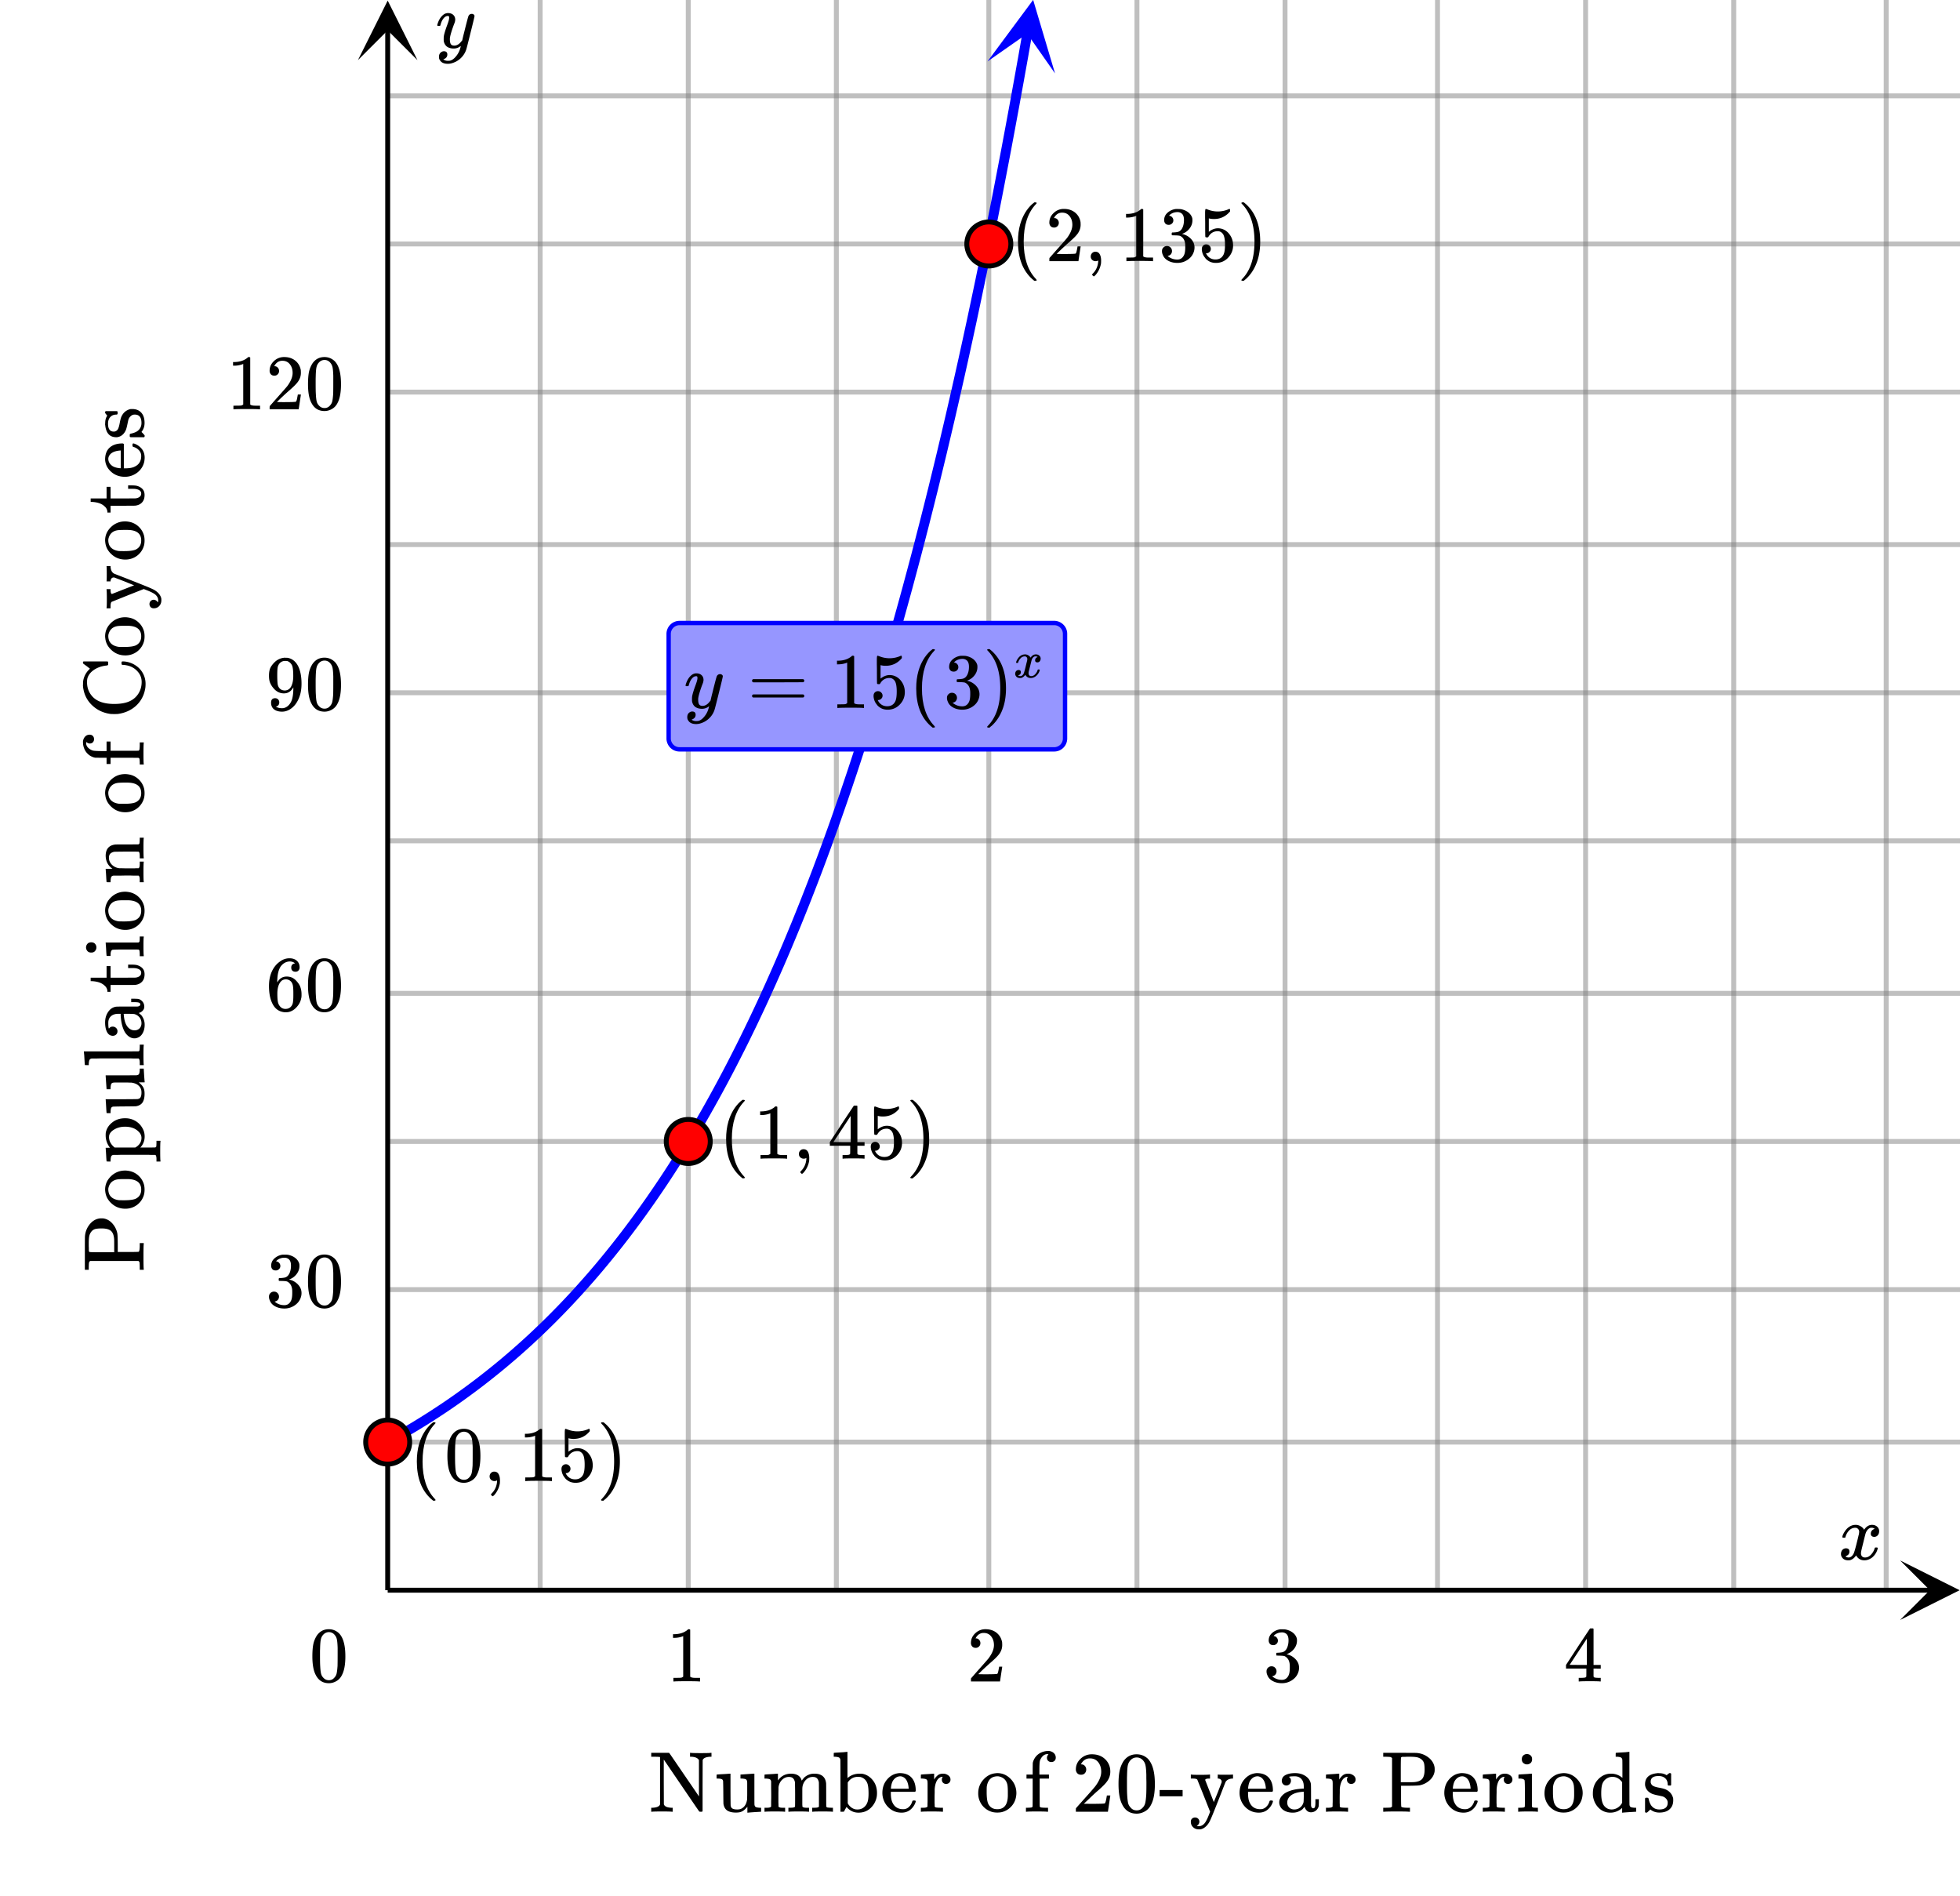 <svg xmlns="http://www.w3.org/2000/svg" xmlns:xlink="http://www.w3.org/1999/xlink" width="449.28" height="434.56" viewBox="0 0 336.96 325.92"><defs><symbol overflow="visible" id="p"><path d="M-9.219-1.922a.593.593 0 0 0-.187.281c-.02.094-.035.344-.047.75v.485h-.672v-2.766c0-1.894.008-2.879.016-2.953.054-.758.304-1.43.75-2.016.449-.593 1-.953 1.656-1.078.086-.02.234-.031.453-.031.21 0 .352.012.422.031.574.117 1.062.414 1.469.89.406.47.68 1.017.812 1.642.043.218.07.828.078 1.828v1.39h1.782c1.18 0 1.789-.015 1.828-.047.105-.082.164-.41.171-.984V-5H0v.172c-.031.168-.047.883-.047 2.14 0 1.25.016 1.961.047 2.126v.156h-.688v-.485a10.03 10.03 0 0 0-.03-.75.54.54 0 0 0-.188-.28zm.266-5.11a1.804 1.804 0 0 0-.406.798c-.063.273-.094.703-.094 1.296v.391c0 .117.008.234.015.36V-3.72c.012.137.055.219.126.25.042.031.761.047 2.156.047h2.078v-1.062c0-.758-.004-1.164-.016-1.22-.05-.663-.238-1.132-.562-1.405-.332-.27-.86-.407-1.578-.407-.47 0-.829.032-1.079.094a1.28 1.28 0 0 0-.64.39zm0 0"/></symbol><symbol overflow="visible" id="q"><path d="M-3.172-.422c-.894 0-1.664-.285-2.312-.86-.657-.57-1.032-1.257-1.125-2.062a3.176 3.176 0 0 1-.032-.36c0-.862.32-1.612.954-2.25.687-.687 1.523-1.03 2.5-1.03.199 0 .433.027.703.078a3.175 3.175 0 0 1 1.625.843c.46.438.765.965.921 1.579.051.23.079.492.079.78 0 .294-.028.556-.078.782A3.263 3.263 0 0 1-1.11-1.109c-.602.46-1.29.687-2.063.687zm-2.906-3.547a1.404 1.404 0 0 0-.016.235c0 .293.059.574.172.843.281.555.824.887 1.625 1 .18.012.496.016.953.016.938 0 1.606-.094 2-.281.606-.313.907-.828.907-1.547 0-1.207-.805-1.813-2.422-1.813h-.485c-.633 0-1.066.028-1.297.079-.78.167-1.257.656-1.437 1.468zm0 0"/></symbol><symbol overflow="visible" id="r"><path d="M2.188-.531v-.203c0-.383-.07-.618-.204-.704h-.843c-.168-.007-.36-.015-.579-.015h-4.171c-.282 0-.54.008-.782.016H-5.203c-.188.03-.313.105-.375.218-.063.117-.102.336-.125.657v.265h-.344c-.226 0-.344-.008-.344-.031l-.015-.14c-.008-.102-.02-.25-.032-.438a23.01 23.01 0 0 0-.03-.547L-6.5-2a5.078 5.078 0 0 1-.031-.438c-.008-.101-.016-.16-.016-.171v-.047h.375l.39-.016-.109-.11a3.396 3.396 0 0 1-.656-2.046c0-.219.012-.379.031-.484.149-.688.524-1.258 1.125-1.72.594-.468 1.325-.702 2.188-.702.187 0 .36.011.515.03a3.342 3.342 0 0 1 1.672.72c.461.375.805.867 1.032 1.468.093.293.14.602.14.922 0 .668-.21 1.262-.64 1.782l-.11.109H.672c.851 0 1.289-.004 1.312-.016a.278.278 0 0 0 .172-.172c.02-.207.031-.453.031-.734v-.234h.688v.125c-.031.125-.047.68-.047 1.656 0 .98.016 1.531.047 1.656v.125h-.688zm-5.422-5.75c-.676 0-1.274.152-1.797.453-.532.305-.836.668-.922 1.094v.109c-.008.043-.016.078-.016.11 0 .699.324 1.304.969 1.812h3.547C-.743-3.11-.391-3.66-.391-4.36c0-.414-.18-.79-.546-1.125-.551-.532-1.317-.797-2.297-.797zm0 0"/></symbol><symbol overflow="visible" id="s"><path d="M-6.469-1.563c-.008-.164-.02-.347-.031-.546a5.055 5.055 0 0 1-.031-.454c-.008-.101-.016-.16-.016-.171v-.032h2.672c1.824-.007 2.766-.02 2.828-.03.211-.04.36-.118.453-.235.137-.196.203-.492.203-.89 0-.27-.039-.5-.125-.688-.28-.57-.82-.91-1.625-1.016h-.25a11.543 11.543 0 0 0-.593-.016H-4.97l-.234.016c-.188.031-.313.105-.375.219-.063.117-.102.336-.125.656v.266h-.688c0-.008-.023-.383-.078-1.125-.05-.739-.078-1.13-.078-1.172v-.094h2.625c1.781 0 2.688-.004 2.719-.016.2-.03.328-.101.39-.218.063-.114.106-.332.125-.657v-.265H0c0 .023.02.39.063 1.11.05.718.082 1.1.093 1.14v.11H-.859c.5.405.804.804.906 1.187.062.187.094.453.094.796 0 .626-.118 1.118-.344 1.47-.227.343-.598.562-1.11.655-.07.012-.75.024-2.03.032a73.359 73.359 0 0 0-1.813.031.551.551 0 0 0-.313.078c-.156.094-.234.39-.234.89v.157h-.344c-.226 0-.344-.008-.344-.031l-.015-.156c-.008-.102-.02-.25-.032-.438zm0 0"/></symbol><symbol overflow="visible" id="t"><path d="M-.688-.625v-.203c0-.383-.066-.617-.203-.703H-1.844a14.63 14.63 0 0 0-.625-.016H-7.14c-.332 0-.632.008-.906.016h-.89c-.188.031-.313.105-.376.218-.07.118-.117.336-.14.657v.265h-.328c-.227 0-.344-.007-.344-.03l-.016-.142c-.007-.101-.02-.25-.03-.437-.009-.188-.02-.367-.032-.547-.008-.164-.02-.348-.031-.547l-.047-.437c-.008-.102-.016-.16-.016-.172v-.047h4.672c3.137 0 4.715-.004 4.734-.016a.225.225 0 0 0 .157-.171c.03-.208.046-.446.046-.72v-.25H0v.126c-.031.18-.047.719-.047 1.625C-.047-1.187-.03-.633 0-.5v.11h-.688zm0 0"/></symbol><symbol overflow="visible" id="u"><path d="M-4.75-2.281a.743.743 0 0 1 .234.562c0 .23-.078.418-.234.563a.835.835 0 0 1-.578.218c-.133 0-.29-.035-.469-.109-.27-.133-.476-.394-.625-.781-.144-.383-.219-.852-.219-1.406 0-.657.153-1.223.454-1.704.292-.476.671-.789 1.14-.937.149-.05.309-.078.484-.078.168-.008.731-.016 1.688-.016h1.703a.743.743 0 0 0 .375-.078c.137-.062.203-.16.203-.297 0-.133-.066-.226-.203-.281-.125-.063-.394-.094-.812-.094h-.547v-.593h.578c.398.011.633.027.703.046.281.094.516.262.703.5.176.23.266.508.266.829 0 .25-.09.476-.266.671a1.37 1.37 0 0 1-.625.391h-.062c.03.031.101.094.203.188.105.085.18.148.219.187a2.56 2.56 0 0 1 .593 1.688c0 .511-.105.968-.312 1.374-.219.407-.504.68-.86.813a1.43 1.43 0 0 1-.578.125c-.457 0-.879-.191-1.265-.578a2.748 2.748 0 0 1-.563-.844c-.312-.676-.492-1.535-.547-2.578v-.219h-.328c-.332 0-.582.032-.75.094-.32.094-.578.266-.766.516-.187.25-.28.558-.28.921 0 .668.042 1 .124 1a.724.724 0 0 1 .64-.328c.22 0 .415.079.579.235zm2.156-2.438c-.57 0-.86.008-.86.016 0 .031.009.058.017.078.085 1.355.484 2.219 1.203 2.594.199.105.418.156.656.156.344 0 .633-.113.86-.344.218-.238.327-.531.327-.875 0-.394-.113-.734-.343-1.015a1.72 1.72 0 0 0-.875-.563c-.07-.02-.399-.035-.985-.047zm0 0"/></symbol><symbol overflow="visible" id="v"><path d="M-8.89-2.094h-.235v-.594h2.734v-2h.688v2h2.125c1.242-.007 1.945-.015 2.11-.015.155-.008.308-.04.452-.094.387-.144.579-.39.579-.734 0-.438-.348-.703-1.047-.797-.07-.008-.301-.016-.688-.016h-.515v-.593h.515c.461 0 .79.027.985.078.398.105.718.289.968.546.239.262.36.606.36 1.032 0 .543-.145.969-.438 1.281-.289.313-.687.496-1.187.547-.07.012-.801.016-2.188.016h-2.031v1.171h-.547v-.14a1.324 1.324 0 0 0-.484-.922c-.47-.457-1.188-.711-2.157-.766zm0 0"/></symbol><symbol overflow="visible" id="w"><path d="M-9.922-1.938a.954.954 0 0 1 .266-.609c.148-.156.355-.234.625-.234.355 0 .605.133.75.39.094.137.14.297.14.485 0 .199-.046.36-.14.484-.145.274-.395.406-.75.406-.281 0-.5-.086-.656-.265a.952.952 0 0 1-.235-.657zM0-3.655c-.031.105-.047.617-.047 1.531 0 .906.016 1.45.047 1.625v.11h-.688v-.235c0-.27-.015-.508-.046-.719a.275.275 0 0 0-.157-.187c-.02-.008-.738-.016-2.156-.016-1.476 0-2.265.024-2.36.063-.195.086-.296.375-.296.875v.171h-.344c-.226 0-.344-.007-.344-.03l-.015-.157c-.008-.094-.02-.227-.032-.406l-.03-.547-.032-.531a4.62 4.62 0 0 1-.031-.422c-.008-.102-.016-.16-.016-.172v-.047h5.625c.106-.04.168-.098.188-.172.023-.07.039-.242.046-.515v-.344H0zm0 0"/></symbol><symbol overflow="visible" id="x"><path d="M-.89-2.781c.136-.082.203-.317.203-.703v-.438H0v.11c-.031.124-.047.68-.047 1.656 0 .98.016 1.539.047 1.672v.109h-.688v-.438c0-.382-.066-.617-.203-.703h-.921a12.703 12.703 0 0 0-.579-.015h-.625c-.3 0-.625.008-.968.015H-5.203c-.188.032-.313.106-.375.22-.063.116-.102.335-.125.655v.266h-.344c-.226 0-.344-.008-.344-.031l-.015-.14c-.008-.102-.02-.243-.032-.423a23.01 23.01 0 0 0-.03-.547l-.032-.53a4.62 4.62 0 0 1-.031-.423c-.008-.101-.016-.16-.016-.172v-.046h.578c.387 0 .578-.004.578-.016l-.015-.016c-.758-.531-1.14-1.285-1.14-2.265.03-1.133.589-1.758 1.671-1.875.063-.008.75-.016 2.063-.016 1.261 0 1.902-.004 1.921-.016a.26.26 0 0 0 .157-.187c.03-.207.046-.445.046-.719v-.234H0v.11c-.031.136-.047.694-.047 1.671 0 .969.016 1.523.047 1.656v.11h-.688v-.344c0-.531-.078-.797-.234-.797-.02-.008-.703-.016-2.047-.016-1.332.012-2.039.024-2.125.032-.312.074-.535.187-.672.343-.144.149-.218.383-.218.704 0 .437.168.828.5 1.171.343.344.777.547 1.296.61h.266c.188 0 .418.008.688.015h1.656c.125-.007.234-.015.328-.015zm0 0"/></symbol><symbol overflow="visible" id="z"><path d="M0-4.047c-.031.18-.047.805-.047 1.875C-.047-1.203-.03-.645 0-.5v.11h-.688v-.235c0-.27-.015-.508-.046-.719a.275.275 0 0 0-.157-.187c-.02-.008-.832-.016-2.437-.016h-2.375v1.063h-.688v-1.063h-.984l-.984-.016-.157-.03a2.594 2.594 0 0 1-1.312-.845c-.332-.406-.535-.906-.61-1.5v-.14c-.007-.094-.015-.16-.015-.203.023-.344.137-.633.344-.875.21-.239.48-.36.812-.36.23 0 .414.075.547.22.137.136.203.32.203.546a.765.765 0 0 1-.203.547c-.133.137-.316.203-.547.203-.176 0-.375-.086-.594-.266v.047a.921.921 0 0 0 0 .328c.043.243.168.461.375.657.2.187.446.336.735.437.199.055.668.086 1.406.094h.984v-1.64h.688v1.593h2.36c1.605 0 2.417-.004 2.437-.016a.225.225 0 0 0 .156-.171c.031-.094.055-.352.063-.782v-.469H0zm0 0"/></symbol><symbol overflow="visible" id="A"><path d="M-3.813-9.781l.094-.094h.219A4.186 4.186 0 0 1-1.14-9 3.732 3.732 0 0 1 .311-5.969c0 .367-.03.672-.093.922a5.035 5.035 0 0 1-1.563 2.813c-.832.75-1.863 1.214-3.093 1.39a6.86 6.86 0 0 1-.641.016 6.95 6.95 0 0 1-.625-.016c-1.207-.164-2.227-.629-3.063-1.39a4.967 4.967 0 0 1-1.593-2.813 4.033 4.033 0 0 1-.094-.75c0-.02.008-.055.015-.11v-.14c0-.238.012-.406.032-.5a3.5 3.5 0 0 1 .969-1.89l.187-.188-.578-.453a8.783 8.783 0 0 1-.61-.453v-.063c-.007-.031-.015-.062-.015-.094 0-.062.031-.124.094-.187h4.14l.094.094v.5a.38.38 0 0 1-.25.11c-.813.085-1.516.32-2.11.702-.593.387-.984.856-1.171 1.406-.063.188-.094.438-.094.75 0 1.024.344 1.883 1.031 2.579.781.78 1.996 1.171 3.64 1.171 1.2 0 2.15-.187 2.845-.562A3.448 3.448 0 0 0-.86-4.438c.336-.57.5-1.207.5-1.906 0-.718-.254-1.343-.766-1.875a3.236 3.236 0 0 0-1.844-.984 3.37 3.37 0 0 0-.656-.078c-.063 0-.125-.031-.188-.094zm0 0"/></symbol><symbol overflow="visible" id="B"><path d="M1.172-.5a.762.762 0 0 1-.188-.516.722.722 0 0 1 1.125-.61.557.557 0 0 1 .266.282c.02.032.04.032.063 0a.76.76 0 0 0 .046-.297c0-.156-.027-.3-.078-.437a1.556 1.556 0 0 0-.61-.703c-.273-.176-.655-.364-1.155-.563L0-3.594l-2.719 1.078-2.765 1.11c-.145.062-.22.32-.22.765v.36h-.687v-.11c.032-.101.047-.578.047-1.421 0-.926-.015-1.473-.047-1.641v-.125h.688v.14c0 .461.086.688.25.688l3.797-1.484c-.008 0-.578-.227-1.703-.688l-1.704-.656h-.125a.445.445 0 0 0-.375.187.676.676 0 0 0-.14.438v.047h-.688V-5c.024-.082.032-.5.032-1.25 0-.55-.008-.953-.032-1.203v-.078h.688v.156c.043.555.242.93.594 1.125.011.012.554.227 1.625.64 1.074.419 2.195.86 3.359 1.329 1.156.46 1.844.765 2.063.922.593.386.953.843 1.078 1.375.007.054.015.156.015.312 0 .406-.125.742-.375 1-.242.262-.554.39-.937.39-.23 0-.414-.07-.547-.218zm0 0"/></symbol><symbol overflow="visible" id="C"><path d="M-3.64-6.156c.074 0 .148.039.218.11v4.171h.219c.73 0 1.281-.098 1.656-.297.742-.351 1.11-.96 1.11-1.828 0-.426-.16-.785-.485-1.078a1.947 1.947 0 0 0-.765-.453c-.114-.032-.18-.063-.204-.094-.03-.031-.046-.11-.046-.234 0-.196.046-.297.14-.297.043 0 .11.015.203.047a2.85 2.85 0 0 1 1.266.906c.324.406.484.906.484 1.5 0 .187-.023.406-.062.656A3.144 3.144 0 0 1-.687-1.53c-.407.437-.895.75-1.47.937-.35.117-.71.172-1.077.172-.907 0-1.672-.266-2.297-.797-.633-.531-1-1.187-1.094-1.968a1.111 1.111 0 0 1-.016-.204c0-.906.266-1.593.797-2.062.524-.469 1.258-.703 2.203-.703zm-.438 1.218c-1.07.094-1.723.461-1.953 1.094-.032.074-.051.18-.063.313 0 .511.242.933.719 1.265.313.2.75.325 1.313.375h.109v-3.046zm0 0"/></symbol><symbol overflow="visible" id="D"><path d="M-6.14-2.813c0 .907.324 1.36.968 1.36.125 0 .211-.008.25-.031a.84.84 0 0 0 .516-.454c.105-.218.199-.554.281-1.015.105-.563.215-.945.328-1.156.305-.625.793-1.024 1.469-1.204.062-.007.183-.015.36-.015.386 0 .726.074 1.015.219C-.223-4.723.14-4 .14-2.938c0 .594-.176 1.11-.532 1.547l.25.25c.055.063.106.121.157.172l.14.172v.11c0 .074-.027.14-.078.203h-2.282c-.1-.008-.163-.036-.187-.079a1.02 1.02 0 0 1-.015-.234c0-.133.011-.21.031-.234a.677.677 0 0 1 .203-.078c.387-.082.73-.211 1.031-.391.5-.344.75-.82.75-1.438 0-.957-.382-1.437-1.156-1.437a.94.94 0 0 0-.687.266c-.188.156-.32.367-.407.625-.039.168-.093.406-.156.718-.113.555-.219.93-.312 1.125C-3.422-.992-3.883-.613-4.5-.5a.828.828 0 0 1-.219.016c-1.133 0-1.77-.696-1.906-2.094-.02-.04-.02-.16 0-.36 0-.394.074-.738.219-1.03l.125-.235-.11-.125a4.64 4.64 0 0 1-.25-.328v-.125c0-.063.032-.125.094-.188h1.953l.094.094v.406c-.063.063-.125.094-.188.094-.457 0-.812.14-1.062.422-.258.273-.39.652-.39 1.14zm0 0"/></symbol><symbol overflow="visible" id="E"><path d="M3.922 0c-.125-.031-.695-.047-1.703-.047C1.195-.047.617-.03.484 0H.375v-.688h.25c.664-.03 1.078-.195 1.234-.5l.032-.093v-8.125h-.047c-.106-.031-.465-.047-1.078-.047H.375v-.672h3.063l.046.047c.02.012.454.637 1.297 1.875A760.635 760.635 0 0 0 7.313-4.5l1.265 1.86v-6.235c-.2-.352-.625-.547-1.281-.578h-.25v-.672h.11c.175.031.753.047 1.734.047 1.007 0 1.582-.016 1.718-.047h.125v.672h-.25c-.718.043-1.14.234-1.265.578l-.016 4.39v4.391A.53.53 0 0 0 9.11 0h-.218c-.149 0-.235-.016-.266-.047C8.57-.109 7.555-1.594 5.578-4.5c-1.98-2.906-2.996-4.395-3.047-4.469v3.86l.016 3.828c.125.367.547.562 1.265.593h.25V0zm0 0"/></symbol><symbol overflow="visible" id="F"><path d="M1.563-6.469c.164-.008.347-.02.546-.031.196-.02.348-.031.454-.031.101-.008.16-.016.171-.016h.032v2.672c.007 1.824.02 2.766.03 2.828.04.211.118.36.235.453.196.137.492.203.89.203.27 0 .5-.039.688-.125.57-.28.91-.82 1.016-1.625v-.25c.008-.156.016-.351.016-.593V-4.97l-.016-.234c-.031-.188-.105-.313-.219-.375-.117-.063-.336-.102-.656-.125h-.266v-.688c.008 0 .383-.023 1.125-.078.739-.05 1.13-.078 1.172-.078h.094v2.625c0 1.781.004 2.688.016 2.719.03.2.101.328.218.39.114.063.332.106.657.125h.265V0c-.023 0-.39.02-1.11.063-.718.05-1.1.082-1.14.093h-.11V-.859c-.405.5-.804.804-1.187.906-.187.062-.453.094-.796.094-.626 0-1.118-.118-1.47-.344-.343-.227-.562-.598-.655-1.11-.012-.07-.024-.75-.032-2.03A73.359 73.359 0 0 0 1.5-5.157a.551.551 0 0 0-.078-.313c-.094-.156-.39-.234-.89-.234H.374v-.344c0-.226.008-.344.031-.344l.156-.015c.102-.008.25-.02.438-.032zm0 0"/></symbol><symbol overflow="visible" id="G"><path d="M2.781-.89c.082.136.317.203.703.203h.438V0h-.11c-.124-.031-.68-.047-1.656-.047C1.176-.047.617-.03.484 0H.375v-.688h.438c.382 0 .617-.066.703-.203v-.453-.468c.007-.176.015-.368.015-.579v-.625c0-.3-.008-.625-.015-.968V-5.203c-.032-.188-.106-.313-.22-.375-.116-.063-.335-.102-.655-.125H.375v-.344c0-.226.008-.344.031-.344l.14-.015c.102-.008.243-.02.423-.032.187-.007.367-.019.547-.03l.53-.032a4.62 4.62 0 0 1 .423-.031c.101-.008.16-.016.172-.016h.046v.578c0 .387.004.578.016.578l.016-.015c.531-.758 1.285-1.14 2.265-1.14.957.023 1.547.398 1.766 1.124l.031.063c.227-.29.36-.454.39-.485a2.526 2.526 0 0 1 1.766-.703c1.239 0 1.915.559 2.032 1.672.008.063.015.75.015 2.063 0 1.261.004 1.902.016 1.921a.26.26 0 0 0 .188.157c.195.03.437.046.718.046h.235V0h-.11c-.136-.031-.695-.047-1.672-.047-.98 0-1.53.016-1.656.047h-.125v-.688h.36c.53 0 .796-.078.796-.234v-2.047c0-1.332-.007-2.039-.015-2.125-.074-.312-.188-.535-.344-.672-.148-.144-.383-.218-.703-.218-.45 0-.84.168-1.172.5-.344.343-.547.777-.61 1.296 0 .012-.007.106-.015.282V-1.234c.008.105.016.187.016.25v.093c.082.137.316.204.703.204h.437V0h-.11c-.136-.031-.694-.047-1.671-.047-.969 0-1.523.016-1.656.047h-.11v-.688h.344c.531 0 .797-.078.797-.234.008-.02.016-.703.016-2.047a84.238 84.238 0 0 0-.032-2.125c-.074-.312-.187-.535-.343-.672-.149-.144-.383-.218-.704-.218-.437 0-.828.168-1.171.5-.344.343-.547.777-.61 1.296v.266c0 .188-.008.418-.015.688v1.656c.007.125.015.234.015.328zm0 0"/></symbol><symbol overflow="visible" id="H"><path d="M1.453-10.203c.164-.008.348-.02.547-.031l.438-.047c.101-.008.16-.016.171-.016h.047v2.25c0 1.5.004 2.25.016 2.25a.552.552 0 0 0 .094-.078c.539-.445 1.218-.672 2.03-.672.177 0 .337.012.485.031.696.149 1.282.524 1.75 1.125.469.594.703 1.325.703 2.188 0 .187-.011.36-.03.515A3.495 3.495 0 0 1 6.655-.655c-.562.543-1.265.812-2.11.812-.76 0-1.413-.289-1.952-.875l-.11-.094-.14.266a2.146 2.146 0 0 0-.094.14 2.035 2.035 0 0 0-.078.173c-.024.043-.04.074-.047.093l-.078.125L1.75 0h-.297v-4.422c0-2.969-.008-4.473-.016-4.516-.03-.187-.105-.312-.218-.374-.117-.07-.336-.118-.657-.141H.297v-.328c0-.227.008-.344.031-.344l.14-.016c.102-.007.25-.02.438-.03.188-.009.367-.02.547-.032zM4.906-5.97A8.799 8.799 0 0 0 4.453-6c-.7 0-1.258.29-1.672.86l-.078.109v3.578l.063.11c.3.468.687.773 1.156.905.125.032.273.047.453.047.633 0 1.133-.265 1.5-.796.07-.102.148-.266.234-.485.114-.344.172-.832.172-1.469 0-.726-.058-1.28-.172-1.656C5.9-5.41 5.5-5.8 4.906-5.969zm0 0"/></symbol><symbol overflow="visible" id="I"><path d="M6.156-3.64c0 .074-.039.148-.11.218H1.876v.219c0 .73.098 1.281.297 1.656.351.742.96 1.11 1.828 1.11.426 0 .785-.16 1.078-.485.195-.195.348-.453.453-.765.032-.114.063-.18.094-.204.031-.03.11-.046.234-.046.196 0 .297.046.297.14 0 .043-.015.11-.047.203a2.85 2.85 0 0 1-.906 1.266c-.406.324-.906.484-1.5.484-.187 0-.406-.023-.656-.062A3.144 3.144 0 0 1 1.53-.687a3.418 3.418 0 0 1-.937-1.47 3.384 3.384 0 0 1-.172-1.077c0-.907.266-1.672.797-2.297.531-.633 1.187-1 1.968-1.094.04-.008.11-.016.204-.016.906 0 1.593.266 2.062.797.469.524.703 1.258.703 2.203zm-1.218-.438c-.094-1.07-.461-1.723-1.094-1.953a1.093 1.093 0 0 0-.313-.063c-.511 0-.933.242-1.265.719-.2.313-.325.75-.375 1.313v.109h3.046zm0 0"/></symbol><symbol overflow="visible" id="J"><path d="M.531-.688h.203c.383 0 .618-.066.704-.203v-.125-.328c.007-.144.015-.304.015-.484V-4.86l-.016-.344c-.03-.188-.105-.313-.218-.375-.117-.063-.336-.102-.657-.125H.297v-.344c0-.226.008-.344.031-.344l.14-.015c.102-.008.243-.02.423-.032l.53-.03.516-.032a4.62 4.62 0 0 1 .422-.031c.102-.008.16-.016.172-.016h.047v1.016c.188-.313.395-.555.625-.735.227-.187.531-.28.906-.28.27 0 .504.058.704.171.382.2.578.48.578.844a.745.745 0 0 1-.22.547.753.753 0 0 1-.53.203.74.74 0 0 1-.532-.203c-.136-.133-.203-.313-.203-.532 0-.164.035-.304.11-.421.02-.032.03-.051.03-.063-.023-.02-.136-.004-.343.047a2.206 2.206 0 0 0-.36.234c-.386.375-.609.996-.671 1.86v.578c-.012.386-.016.719-.016 1v.796c.008.106.016.2.016.282v.297a.26.26 0 0 0 .172.156c.101.031.367.055.797.063h.453V0h-.14c-.18-.031-.806-.047-1.876-.047C1.11-.047.555-.03.422 0H.297v-.688zm0 0"/></symbol><symbol overflow="visible" id="L"><path d="M.422-3.172c0-.894.285-1.664.86-2.312.57-.657 1.257-1.032 2.062-1.125.156-.02.273-.032.36-.032.862 0 1.612.32 2.25.954.687.687 1.03 1.523 1.03 2.5 0 .199-.027.433-.078.703A3.175 3.175 0 0 1 6.063-.86c-.438.46-.965.765-1.579.921-.23.051-.492.079-.78.079-.294 0-.556-.028-.782-.078A3.263 3.263 0 0 1 1.109-1.11a3.297 3.297 0 0 1-.687-2.063zm3.547-2.906a1.404 1.404 0 0 0-.235-.016c-.293 0-.574.059-.843.172-.555.281-.887.824-1 1.625-.012.18-.016.496-.016.953 0 .938.094 1.606.281 2 .313.606.828.907 1.547.907 1.207 0 1.813-.805 1.813-2.422v-.485c0-.633-.028-1.066-.079-1.297-.167-.78-.656-1.257-1.468-1.437zm0 0"/></symbol><symbol overflow="visible" id="M"><path d="M4.047 0c-.18-.031-.805-.047-1.875-.047C1.203-.047.645-.03.5 0H.39v-.688h.235c.27 0 .508-.015.719-.046a.275.275 0 0 0 .187-.157c.008-.02.016-.832.016-2.437v-2.375H.484v-.688h1.063v-.984l.016-.984.03-.157c.157-.539.438-.976.845-1.312.406-.332.906-.535 1.5-.61h.14c.094-.007.16-.015.203-.015.344.023.633.137.875.344.239.21.36.48.36.812 0 .23-.075.414-.22.547-.136.137-.32.203-.546.203a.765.765 0 0 1-.547-.203C4.066-8.883 4-9.066 4-9.297c0-.176.086-.375.266-.594h-.047a.921.921 0 0 0-.328 0c-.243.043-.461.168-.657.375-.187.2-.336.446-.437.735-.055.199-.086.668-.094 1.406v.984h1.64v.688H2.75v2.36c0 1.605.004 2.417.016 2.437a.225.225 0 0 0 .171.156c.094.031.352.055.782.063h.469V0zm0 0"/></symbol><symbol overflow="visible" id="N"><path d="M1.625-6.36c-.273 0-.492-.085-.656-.265a.952.952 0 0 1-.235-.656c0-.707.27-1.317.813-1.828a2.734 2.734 0 0 1 1.937-.766c.852 0 1.555.23 2.11.688.562.46.906 1.058 1.031 1.796.02.18.031.344.031.5 0 .575-.172 1.11-.515 1.61-.282.418-.84.984-1.672 1.703-.367.312-.86.773-1.485 1.375l-.875.828 1.125.016c1.551 0 2.375-.024 2.47-.079.038-.007.093-.113.155-.312.04-.102.11-.441.204-1.016v-.03h.593v.03L6.25-.046V0H.734v-.281c0-.196.008-.313.032-.344l1.25-1.406C3.098-3.227 3.789-4.02 4.094-4.406c.664-.895 1-1.719 1-2.469 0-.656-.172-1.203-.516-1.64-.344-.438-.824-.657-1.437-.657-.575 0-1.04.258-1.391.766a3.271 3.271 0 0 1-.094.156.442.442 0 0 0-.047.094c0 .011.024.015.079.015.25 0 .445.09.593.266.156.18.235.387.235.625a.91.91 0 0 1-.25.64c-.157.169-.371.25-.641.25zm0 0"/></symbol><symbol overflow="visible" id="O"><path d="M1.422-8.672c.55-.8 1.305-1.203 2.266-1.203.726 0 1.363.246 1.906.734.258.262.484.602.672 1.016.375.824.562 1.95.562 3.375 0 1.531-.215 2.703-.64 3.516-.282.574-.688.992-1.22 1.25-.417.207-.84.312-1.265.312-1.137 0-1.965-.52-2.484-1.562-.43-.813-.64-1.985-.64-3.516 0-.914.062-1.672.187-2.266a5.036 5.036 0 0 1 .656-1.656zm3.344-.187a1.405 1.405 0 0 0-1.063-.47c-.418 0-.773.157-1.062.47-.22.23-.371.511-.454.843-.074.325-.12.887-.14 1.688 0 .055-.008.246-.016.578v.813c0 .949.008 1.609.031 1.984.04.7.098 1.2.172 1.5.082.293.235.547.454.766.257.304.597.453 1.015.453.406 0 .742-.149 1.016-.454.218-.218.363-.472.437-.765.082-.3.145-.8.188-1.5.02-.375.031-1.035.031-1.985 0-.218-.008-.488-.016-.812v-.578c-.023-.8-.074-1.363-.156-1.688a1.752 1.752 0 0 0-.437-.843zm0 0"/></symbol><symbol overflow="visible" id="P"><path d="M.156-2.656v-1.078H4.11v1.078zm0 0"/></symbol><symbol overflow="visible" id="Q"><path d="M.5 1.172a.762.762 0 0 1 .516-.188.722.722 0 0 1 .61 1.125.557.557 0 0 1-.282.266c-.032.02-.032.04 0 .063a.76.76 0 0 0 .297.046c.156 0 .3-.027.437-.078.29-.125.524-.328.703-.61.176-.273.364-.655.563-1.155L3.594 0 2.516-2.719l-1.11-2.765c-.062-.145-.32-.22-.765-.22H.28v-.687h.11c.101.032.578.047 1.421.047.926 0 1.473-.015 1.641-.047h.125v.688h-.14c-.461 0-.688.086-.688.25l1.484 3.797c0-.008.227-.578.688-1.703l.656-1.704v-.125a.445.445 0 0 0-.187-.375.676.676 0 0 0-.438-.14h-.047v-.688H5c.082.024.5.032 1.25.032.55 0 .953-.008 1.203-.032h.078v.688h-.156c-.555.043-.93.242-1.125.594-.012.011-.227.554-.64 1.625C5.19-2.41 4.75-1.29 4.28-.125c-.46 1.156-.765 1.844-.922 2.063-.386.593-.843.953-1.375 1.078a2.389 2.389 0 0 1-.312.015c-.406 0-.742-.125-1-.375-.262-.242-.39-.554-.39-.937 0-.23.07-.414.218-.547zm0 0"/></symbol><symbol overflow="visible" id="R"><path d="M2.281-4.75a.743.743 0 0 1-.562.234.731.731 0 0 1-.563-.234.835.835 0 0 1-.218-.578c0-.133.035-.29.109-.469.133-.27.394-.476.781-.625.383-.144.852-.219 1.406-.219.657 0 1.223.153 1.704.454.476.292.789.671.937 1.14.05.149.078.309.078.484.008.168.016.731.016 1.688v1.703c0 .156.023.281.078.375.062.137.16.203.297.203.133 0 .226-.066.281-.203.063-.125.094-.394.094-.812v-.547h.593v.578c-.011.398-.027.633-.046.703a1.474 1.474 0 0 1-.5.703 1.33 1.33 0 0 1-.829.266.982.982 0 0 1-.671-.266 1.37 1.37 0 0 1-.391-.625v-.062c-.031.03-.094.101-.188.203-.085.105-.148.18-.187.219a2.56 2.56 0 0 1-1.688.593c-.511 0-.968-.105-1.374-.312-.407-.219-.68-.504-.813-.86A1.43 1.43 0 0 1 .5-1.594c0-.457.191-.879.578-1.265.227-.227.508-.414.844-.563.676-.312 1.535-.492 2.578-.547h.219v-.328c0-.332-.032-.582-.094-.75a1.431 1.431 0 0 0-.516-.766c-.25-.187-.558-.28-.921-.28-.668 0-1 .042-1 .124.218.149.328.36.328.64a.815.815 0 0 1-.235.579zM4.72-2.594c0-.57-.008-.86-.016-.86a.213.213 0 0 0-.078.017c-1.355.085-2.219.484-2.594 1.203a1.38 1.38 0 0 0-.156.656c0 .344.113.633.344.86.238.218.531.327.875.327.394 0 .734-.113 1.015-.343a1.72 1.72 0 0 0 .563-.875c.02-.07.035-.399.047-.985zm0 0"/></symbol><symbol overflow="visible" id="S"><path d="M1.922-9.219a.593.593 0 0 0-.281-.187c-.094-.02-.344-.035-.75-.047H.406v-.672h2.766c1.894 0 2.879.008 2.953.016.758.054 1.43.304 2.016.75.593.449.953 1 1.078 1.656.02.086.031.234.031.453 0 .21-.012.352-.031.422-.117.574-.414 1.062-.89 1.469a3.613 3.613 0 0 1-1.642.812c-.218.043-.828.07-1.828.078H3.47v1.782c0 1.18.015 1.789.047 1.828.082.105.41.164.984.171H5V0h-.172c-.168-.031-.883-.047-2.14-.047C1.438-.047.726-.03.562 0H.406v-.688h.485c.406-.007.656-.019.75-.03a.54.54 0 0 0 .28-.188zm5.11.266a1.804 1.804 0 0 0-.798-.406c-.273-.063-.703-.094-1.296-.094h-.391c-.117 0-.234.008-.36.015H3.72c-.137.012-.219.055-.25.126-.031.042-.047.761-.047 2.156v2.078h1.062c.758 0 1.164-.004 1.22-.016.663-.05 1.132-.238 1.405-.562.27-.332.407-.86.407-1.578 0-.47-.032-.829-.094-1.079a1.28 1.28 0 0 0-.39-.64zm0 0"/></symbol><symbol overflow="visible" id="T"><path d="M1.938-9.922c.25.024.453.11.609.266.156.148.234.355.234.625 0 .355-.133.605-.39.75a.833.833 0 0 1-.485.14c-.199 0-.36-.046-.484-.14-.274-.145-.406-.395-.406-.75 0-.281.086-.5.265-.656a.952.952 0 0 1 .657-.235zM3.655 0c-.105-.031-.617-.047-1.531-.047C1.219-.047.675-.03.5 0H.39v-.688h.235c.27 0 .508-.015.719-.046a.275.275 0 0 0 .187-.157c.008-.02.016-.738.016-2.156 0-1.476-.024-2.265-.063-2.36-.086-.195-.375-.296-.875-.296H.438v-.344c0-.226.007-.344.03-.344l.157-.015c.094-.008.227-.02.406-.032l.547-.03.531-.032a4.62 4.62 0 0 1 .422-.031c.102-.008.16-.016.172-.016h.047v5.625c.04.106.098.168.172.188.07.023.242.039.515.046h.344V0zm0 0"/></symbol><symbol overflow="visible" id="U"><path d="M3.625-6.547c.727 0 1.379.242 1.953.719v-1.516c0-1.02-.008-1.55-.016-1.593-.03-.188-.105-.313-.218-.376-.117-.07-.336-.117-.657-.14h-.265v-.328c0-.227.008-.344.031-.344l.14-.016c.102-.007.25-.02.438-.03.188-.009.367-.02.547-.032.164-.008.348-.02.547-.031l.438-.047c.101-.008.16-.016.171-.016h.047v4.516c0 3.023.004 4.547.016 4.578.02.2.086.328.203.39.113.063.336.106.672.125h.266V0c-.024 0-.403.02-1.141.063-.742.05-1.125.082-1.156.093h-.11v-.812l-.125.11a2.919 2.919 0 0 1-1.922.702A2.759 2.759 0 0 1 1.641-.53c-.606-.54-.98-1.254-1.125-2.14A4.538 4.538 0 0 1 .5-3.189c0-.957.305-1.753.922-2.39.613-.645 1.348-.969 2.203-.969zm1.906 1.469C5.082-5.691 4.523-6 3.86-6c-.492 0-.921.18-1.296.531-.25.25-.418.555-.5.907-.086.343-.126.824-.126 1.437 0 1.094.208 1.844.625 2.25.313.324.696.484 1.157.484.344 0 .672-.093.984-.28.32-.188.578-.442.766-.766l.062-.094zm0 0"/></symbol><symbol overflow="visible" id="V"><path d="M2.813-6.14c-.907 0-1.36.324-1.36.968 0 .125.008.211.031.25a.84.84 0 0 0 .454.516c.218.105.554.199 1.015.281.563.105.945.215 1.156.328.625.305 1.024.793 1.204 1.469.007.062.015.183.015.36 0 .386-.074.726-.219 1.015C4.723-.223 4 .14 2.938.14c-.594 0-1.11-.176-1.547-.532l-.25.25c-.063.055-.121.106-.172.157l-.172.14h-.11A.315.315 0 0 1 .484.078v-1.172-1.11c.008-.1.036-.163.079-.187a1.02 1.02 0 0 1 .234-.015c.133 0 .21.011.234.031.02.023.047.09.078.203.082.387.211.73.391 1.031.344.5.82.75 1.438.75.957 0 1.437-.382 1.437-1.156a.94.94 0 0 0-.266-.687 1.343 1.343 0 0 0-.625-.407c-.168-.039-.406-.093-.718-.156-.555-.113-.93-.219-1.125-.312C.992-3.422.613-3.883.5-4.5a.828.828 0 0 1-.016-.219c0-1.133.696-1.77 2.094-1.906.04-.02.16-.02.36 0 .394 0 .738.074 1.03.219l.235.125.125-.11a4.64 4.64 0 0 1 .328-.25h.125c.063 0 .125.032.188.094v1.953l-.094.094h-.406c-.063-.063-.094-.125-.094-.188 0-.457-.14-.812-.422-1.062-.273-.258-.652-.39-1.14-.39zm0 0"/></symbol><symbol overflow="visible" id="W"><path d="M.781-3.75C.727-3.8.703-3.848.703-3.89c.031-.25.172-.563.422-.938.414-.633.941-1.004 1.578-1.11.133-.007.235-.015.297-.015.313 0 .598.086.86.25.269.156.46.355.578.594.113-.157.187-.25.218-.282.332-.375.711-.562 1.14-.562.364 0 .661.105.891.312.227.211.344.465.344.766 0 .281-.078.516-.234.703a.776.776 0 0 1-.625.281.64.64 0 0 1-.422-.14.521.521 0 0 1-.156-.39c0-.415.222-.696.672-.845a.58.58 0 0 0-.141-.093.705.705 0 0 0-.39-.094.91.91 0 0 0-.266.031c-.336.149-.586.445-.75.89-.032.075-.164.579-.39 1.516-.231.93-.356 1.45-.376 1.563a1.827 1.827 0 0 0-.047.406c0 .211.063.383.188.516.125.125.289.187.5.187.383 0 .726-.16 1.031-.484.3-.32.508-.676.625-1.063.02-.082.04-.129.063-.14.03-.02.109-.031.234-.031.164 0 .25.039.25.109 0 .012-.012.058-.031.14-.149.563-.461 1.055-.938 1.47-.43.323-.875.484-1.344.484-.625 0-1.101-.282-1.421-.844-.262.406-.594.68-1 .812-.086.02-.2.032-.344.032-.524 0-.89-.188-1.11-.563a.953.953 0 0 1-.14-.531c0-.27.078-.5.234-.688a.798.798 0 0 1 .625-.28c.395 0 .594.187.594.562 0 .336-.164.574-.484.718a.359.359 0 0 1-.063.047l-.078.031c-.012.012-.024.016-.031.016h-.032c0 .031.063.074.188.125a.817.817 0 0 0 .36.078c.32 0 .597-.203.827-.61.102-.163.282-.75.532-1.75.05-.206.109-.437.171-.687.063-.257.11-.457.141-.593.031-.133.05-.211.063-.235a2.86 2.86 0 0 0 .078-.531.678.678 0 0 0-.188-.5.613.613 0 0 0-.484-.203c-.406 0-.762.156-1.063.469a2.562 2.562 0 0 0-.609 1.078c-.012.074-.031.12-.063.14a.752.752 0 0 1-.218.016zm0 0"/></symbol><symbol overflow="visible" id="ab"><path d="M6.234-5.813c.125 0 .227.04.313.11.094.062.14.152.14.266 0 .117-.226 1.058-.671 2.828C5.578-.836 5.328.133 5.266.312a3.459 3.459 0 0 1-.688 1.22 3.641 3.641 0 0 1-1.11.874c-.491.239-.945.36-1.359.36-.687 0-1.152-.22-1.39-.657-.094-.125-.14-.304-.14-.53 0-.306.085-.544.265-.72.187-.168.379-.25.578-.25.394 0 .594.188.594.563 0 .332-.157.578-.47.734a.298.298 0 0 1-.062.032.295.295 0 0 0-.078.03c-.011.009-.023.016-.031.016L1.328 2c.031.05.129.11.297.172.133.05.273.078.422.078h.11c.155 0 .273-.012.359-.031.332-.094.648-.324.953-.688A3.69 3.69 0 0 0 4.188.25c.093-.3.14-.477.14-.531 0-.008-.012-.004-.031.015a.358.358 0 0 1-.078.047c-.336.239-.703.36-1.11.36-.46 0-.84-.106-1.14-.313-.293-.219-.48-.531-.563-.937a2.932 2.932 0 0 1-.015-.407c0-.218.007-.382.03-.5.063-.394.266-1.054.61-1.984.196-.531.297-.898.297-1.11a.838.838 0 0 0-.031-.265c-.024-.05-.074-.078-.156-.078h-.063c-.21 0-.406.094-.594.281-.293.293-.511.727-.656 1.297 0 .012-.008.027-.015.047a.188.188 0 0 1-.032.047l-.015.015c-.012.012-.028.016-.047.016h-.36C.305-3.8.281-3.836.281-3.86a.97.97 0 0 1 .047-.203c.188-.625.469-1.113.844-1.468.3-.282.617-.422.953-.422.383 0 .688.105.906.312.227.2.344.485.344.86-.023.168-.04.261-.047.281 0 .055-.07.246-.203.578-.367 1-.586 1.735-.656 2.203a1.857 1.857 0 0 0-.016.297c0 .344.05.61.156.797.114.18.313.266.594.266.207 0 .406-.051.594-.157a1.84 1.84 0 0 0 .422-.328c.093-.101.21-.242.36-.422a32.833 32.833 0 0 1 .25-1.063c.093-.35.175-.687.25-1 .343-1.35.534-2.062.577-2.124a.592.592 0 0 1 .578-.36zm0 0"/></symbol><symbol overflow="visible" id="X"><path d="M5.61 0c-.157-.031-.872-.047-2.141-.047C2.207-.047 1.5-.03 1.344 0h-.157v-.625h.344c.52 0 .86-.008 1.016-.031.07-.008.18-.067.328-.172v-6.969c-.023 0-.059.016-.11.047a4.134 4.134 0 0 1-1.39.25h-.25v-.625h.25c.758-.02 1.39-.188 1.89-.5a2.46 2.46 0 0 0 .422-.313c.008-.03.063-.046.157-.046a.36.36 0 0 1 .234.078v8.078c.133.137.43.203.89.203h.798V0zm0 0"/></symbol><symbol overflow="visible" id="Y"><path d="M1.484-5.781c-.25 0-.449-.078-.593-.235a.872.872 0 0 1-.22-.609c0-.645.243-1.195.735-1.656a2.46 2.46 0 0 1 1.766-.703c.77 0 1.41.21 1.922.625.508.418.82.964.937 1.64.008.168.016.32.016.453 0 .524-.156 1.012-.469 1.47-.25.374-.758.89-1.516 1.546-.324.281-.777.695-1.359 1.234l-.781.766 1.016.016c1.414 0 2.164-.024 2.25-.079.039-.007.085-.101.14-.28.031-.095.094-.4.188-.923v-.03h.53v.03l-.374 2.47V0h-5v-.25c0-.188.008-.29.031-.313.008-.007.383-.437 1.125-1.28.977-1.095 1.61-1.813 1.89-2.157.602-.82.907-1.57.907-2.25 0-.594-.156-1.086-.469-1.484-.312-.407-.746-.61-1.297-.61-.523 0-.945.235-1.265.703-.024.032-.047.079-.078.141a.274.274 0 0 0-.047.078c0 .012.02.016.062.016a.68.68 0 0 1 .547.25.801.801 0 0 1 .219.562c0 .23-.078.422-.235.578a.76.76 0 0 1-.578.235zm0 0"/></symbol><symbol overflow="visible" id="Z"><path d="M1.719-6.25c-.25 0-.446-.07-.578-.219a.863.863 0 0 1-.204-.593c0-.508.196-.938.594-1.282a2.566 2.566 0 0 1 1.407-.625h.203c.312 0 .507.008.593.016.301.043.602.137.907.281.593.305.968.727 1.125 1.266.02.093.03.218.03.375 0 .523-.167.996-.5 1.422-.323.418-.73.714-1.218.89-.055.024-.055.04 0 .047.008 0 .05.012.125.031.55.157 1.016.446 1.39.86.376.418.563.89.563 1.422 0 .367-.086.718-.25 1.062-.218.461-.574.84-1.062 1.14-.492.302-1.04.454-1.64.454-.595 0-1.122-.125-1.579-.375-.46-.25-.766-.586-.922-1.016a1.45 1.45 0 0 1-.14-.656c0-.25.082-.453.25-.61a.831.831 0 0 1 .609-.25c.25 0 .453.087.61.25.163.169.25.372.25.61 0 .21-.063.39-.188.547a.768.768 0 0 1-.469.281l-.094.031c.489.407 1.047.61 1.672.61.5 0 .875-.239 1.125-.719.156-.29.234-.742.234-1.36v-.265c0-.852-.292-1.426-.875-1.719-.124-.05-.398-.082-.812-.093l-.563-.016-.046-.031c-.024-.02-.032-.086-.032-.204 0-.113.008-.18.032-.203.03-.03.054-.046.078-.046.25 0 .508-.02.781-.063.395-.05.695-.27.906-.656.207-.395.313-.867.313-1.422 0-.582-.157-.973-.469-1.172a1.131 1.131 0 0 0-.64-.188c-.45 0-.844.122-1.188.36l-.125.094a.671.671 0 0 0-.094.109l-.047.047a.88.88 0 0 0 .094.031c.176.024.328.11.453.266.125.148.188.32.188.515a.715.715 0 0 1-.235.547.76.76 0 0 1-.562.219zm0 0"/></symbol><symbol overflow="visible" id="aa"><path d="M6.234 0c-.125-.031-.71-.047-1.75-.047-1.074 0-1.671.016-1.796.047h-.126v-.625h.422c.383-.008.618-.031.704-.063a.286.286 0 0 0 .171-.14c.008-.008.016-.25.016-.719v-.672h-3.5v-.625l2.031-3.11A431.58 431.58 0 0 1 4.5-9.108c.02-.008.113-.016.281-.016h.25l.078.078v6.203h1.235v.625H5.109V-.89a.25.25 0 0 0 .079.157c.07.062.328.101.765.109h.39V0zm-2.28-2.844v-4.5L1-2.859l1.469.015zm0 0"/></symbol><symbol overflow="visible" id="ac"><path d="M1.297-7.89c.5-.727 1.187-1.094 2.062-1.094.657 0 1.227.226 1.72.671.25.243.456.547.624.922.332.75.5 1.778.5 3.079 0 1.398-.195 2.46-.578 3.187-.25.523-.621.902-1.11 1.14a2.534 2.534 0 0 1-1.14.282c-1.031 0-1.79-.473-2.266-1.422-.386-.727-.578-1.79-.578-3.188 0-.832.051-1.519.156-2.062a4.48 4.48 0 0 1 .61-1.516zm3.031-.157a1.24 1.24 0 0 0-.953-.437c-.375 0-.7.148-.969.437-.199.211-.336.465-.406.766-.074.293-.121.797-.14 1.515 0 .063-.008.246-.016.547v.735c0 .855.008 1.453.031 1.796.031.637.082 1.09.156 1.36.07.273.207.508.406.703.25.273.563.406.938.406.363 0 .664-.133.906-.406.196-.195.332-.43.407-.703.07-.27.128-.723.171-1.36.008-.343.016-.94.016-1.796v-.735-.547c-.023-.718-.07-1.222-.14-1.515-.075-.301-.212-.555-.407-.766zm0 0"/></symbol><symbol overflow="visible" id="ad"><path d="M5.031-8.11c-.199-.195-.48-.304-.843-.328-.625 0-1.153.274-1.579.813-.418.586-.625 1.492-.625 2.719L2-4.86l.11-.172c.363-.54.859-.813 1.484-.813.414 0 .781.09 1.094.266a2.6 2.6 0 0 1 .64.547c.219.242.395.492.531.75.196.449.297.933.297 1.453v.234c0 .211-.027.403-.078.578-.105.532-.383 1.032-.828 1.5-.387.407-.82.66-1.297.766a2.688 2.688 0 0 1-.547.047c-.168 0-.32-.016-.453-.047-.668-.125-1.2-.484-1.594-1.078C.83-1.66.563-2.79.563-4.218c0-.97.171-1.817.515-2.548.344-.726.82-1.296 1.438-1.703a2.62 2.62 0 0 1 1.562-.515c.531 0 .953.14 1.266.421.32.282.484.665.484 1.141 0 .23-.07.414-.203.547-.125.137-.297.203-.516.203-.218 0-.398-.062-.53-.187-.126-.125-.188-.301-.188-.532 0-.406.21-.644.64-.718zm-.593 3.235a1.18 1.18 0 0 0-.97-.484c-.335 0-.605.105-.812.312C2.22-4.597 2-3.883 2-2.907c0 .794.05 1.345.156 1.657.094.273.242.5.453.688.22.187.477.28.782.28.457 0 .804-.171 1.046-.515.133-.187.22-.41.25-.672.04-.258.063-.64.063-1.14v-.422c0-.508-.023-.895-.063-1.156a1.566 1.566 0 0 0-.25-.688zm0 0"/></symbol><symbol overflow="visible" id="ae"><path d="M2.328-1.297a.76.76 0 0 1-.14.469.597.597 0 0 1-.36.234l-.062.016c0 .012.03.039.093.078a.289.289 0 0 0 .157.063c.195.093.453.14.765.14.164 0 .281-.008.344-.031.438-.102.8-.379 1.094-.828.351-.508.531-1.383.531-2.625v-.094l-.078.11c-.367.617-.883.921-1.547.921-.719 0-1.328-.312-1.828-.937a3.351 3.351 0 0 1-.563-.938c-.117-.3-.171-.687-.171-1.156 0-.52.066-.945.203-1.281.144-.332.39-.672.734-1.016a2.658 2.658 0 0 1 1.672-.797l.031-.015h.078c.008 0 .035.007.078.015h.11c.187 0 .316.012.39.031.727.157 1.297.622 1.704 1.391.394.781.593 1.797.593 3.047 0 1.262-.273 2.324-.812 3.188a3.582 3.582 0 0 1-1.14 1.187c-.45.281-.915.422-1.391.422-.575 0-1.032-.133-1.376-.39C1.095-.364.922-.75.922-1.25c0-.508.234-.766.703-.766.207 0 .375.07.5.204a.676.676 0 0 1 .203.515zm1.36-7.11a4.146 4.146 0 0 0-.376-.015c-.335 0-.624.121-.874.36a1.5 1.5 0 0 0-.376.718c-.054.274-.078.735-.078 1.39 0 .618.02 1.106.063 1.47.039.336.172.609.39.828.227.21.516.312.86.312h.047c.488-.039.844-.289 1.062-.75.219-.468.328-1.035.328-1.703 0-.695-.039-1.203-.109-1.516A1.36 1.36 0 0 0 4.297-8a1.248 1.248 0 0 0-.61-.406zm0 0"/></symbol><symbol overflow="visible" id="af"><path d="M.75-4.672c0-.125.063-.219.188-.281H9.53c.133.062.203.156.203.281 0 .094-.062.18-.187.25l-4.281.016H.969C.82-4.457.75-4.546.75-4.672zm0 2.61c0-.133.07-.223.219-.266h8.578a.249.249 0 0 0 .062.047l.063.047c.02.011.035.039.047.078.008.031.015.062.015.094 0 .117-.07.203-.203.265H.937C.813-1.859.75-1.945.75-2.063zm0 0"/></symbol><symbol overflow="visible" id="ag"><path d="M1.438-2.89a.72.72 0 0 1 .546.234.72.72 0 0 1 .235.547c0 .21-.078.386-.235.53a.73.73 0 0 1-.515.22h-.094l.047.062c.133.293.336.531.61.719.28.187.609.281.984.281.644 0 1.101-.27 1.375-.812.175-.332.265-.907.265-1.72 0-.925-.125-1.55-.375-1.874-.23-.3-.515-.453-.86-.453-.698 0-1.23.308-1.593.922a.312.312 0 0 1-.094.125.761.761 0 0 1-.203.015c-.148 0-.23-.031-.25-.093-.023-.032-.031-.817-.031-2.36 0-.258-.008-.57-.016-.937v-.72c0-.5.032-.75.094-.75a.047.047 0 0 1 .047-.03l.25.078a4.646 4.646 0 0 0 3.625-.016.402.402 0 0 1 .172-.062c.07 0 .11.086.11.25v.171C4.8-7.686 3.878-7.25 2.765-7.25c-.282 0-.532-.023-.75-.078l-.141-.031v2.312c.508-.406 1.035-.61 1.578-.61.164 0 .348.024.547.063.602.157 1.094.5 1.469 1.032.383.523.578 1.14.578 1.859 0 .812-.29 1.515-.86 2.11-.562.593-1.261.89-2.093.89C2.52.297 2.035.14 1.64-.172a1.618 1.618 0 0 1-.438-.453C.93-.945.758-1.348.687-1.828c0-.02-.007-.055-.015-.11v-.14c0-.25.07-.445.219-.594a.745.745 0 0 1 .546-.219zm0 0"/></symbol><symbol overflow="visible" id="ah"><path d="M4.484 3.25c0 .082-.078.125-.234.125h-.172l-.39-.328C2.07 1.578 1.265-.563 1.265-3.375c0-1.094.129-2.094.39-3C2.07-7.789 2.75-8.93 3.688-9.797c.07-.05.144-.11.218-.172.082-.07.14-.117.172-.14h.172c.102 0 .164.015.188.046.03.024.046.047.046.079 0 .03-.046.093-.14.187C2.945-8.317 2.25-6.172 2.25-3.359c0 2.804.695 4.937 2.094 6.406.093.101.14.172.14.203zm0 0"/></symbol><symbol overflow="visible" id="ai"><path d="M.813-10.094l.046-.015h.297l.375.312C3.156-8.317 3.97-6.176 3.97-3.375c0 1.105-.133 2.105-.39 3C3.16 1.039 2.476 2.18 1.53 3.047c-.062.05-.136.11-.218.172-.075.07-.125.125-.157.156H1a.547.547 0 0 1-.219-.031c-.031-.024-.047-.07-.047-.14.008 0 .063-.06.157-.173C2.285 1.582 2.984-.55 2.984-3.375c0-2.82-.699-4.957-2.093-6.406-.094-.102-.149-.16-.157-.172 0-.07.024-.117.079-.14zm0 0"/></symbol><symbol overflow="visible" id="ak"><path d="M1.281-.234a.767.767 0 0 1-.234-.563c0-.226.07-.422.219-.578a.768.768 0 0 1 .578-.25c.343 0 .593.148.75.438.156.28.234.64.234 1.078a8.8 8.8 0 0 1-.015.468 4.012 4.012 0 0 1-.985 2.063c-.137.125-.219.187-.25.187s-.09-.043-.172-.125c-.086-.074-.125-.132-.125-.171 0-.043.047-.11.14-.204.552-.562.852-1.25.907-2.062v-.172c-.012 0-.039.016-.078.047A.829.829 0 0 1 1.89 0a.85.85 0 0 1-.609-.234zm0 0"/></symbol><symbol overflow="visible" id="aj"><path d="M.516-2.5c-.032-.031-.047-.063-.047-.094.02-.164.113-.375.281-.625.281-.426.633-.672 1.063-.734.082-.008.144-.016.187-.016.207 0 .398.059.578.172a.92.92 0 0 1 .375.39c.082-.1.129-.163.14-.187.227-.25.485-.375.766-.375.25 0 .446.074.594.219a.642.642 0 0 1 .234.5.722.722 0 0 1-.156.469.524.524 0 0 1-.422.187.408.408 0 0 1-.28-.094c-.063-.062-.095-.148-.095-.265 0-.27.145-.457.438-.563l-.094-.062a.61.61 0 0 0-.266-.047.888.888 0 0 0-.171.016c-.22.093-.387.293-.5.593-.012.043-.094.375-.25 1L2.625-.969a2.143 2.143 0 0 0-.016.266c0 .148.04.262.125.344a.43.43 0 0 0 .329.125c.25 0 .472-.102.671-.313.207-.219.348-.453.422-.703a.335.335 0 0 1 .047-.11.52.52 0 0 1 .156-.015c.114 0 .172.027.172.078 0 0-.008.031-.015.094-.106.375-.32.7-.641.969-.281.218-.578.328-.89.328-.419 0-.731-.188-.938-.563a1.31 1.31 0 0 1-.672.547 1.65 1.65 0 0 1-.234.016C.797.094.55-.031.406-.281a.675.675 0 0 1-.094-.36.68.68 0 0 1 .157-.453.546.546 0 0 1 .422-.187c.257 0 .39.125.39.375a.51.51 0 0 1-.312.484C.945-.41.926-.398.906-.39c-.011 0-.023.008-.031.016H.844l-.031.016c0 .023.046.046.14.078a.57.57 0 0 0 .235.047c.218 0 .406-.133.562-.407.063-.101.176-.492.344-1.171.031-.133.066-.286.11-.454.038-.164.07-.289.093-.375a.884.884 0 0 1 .047-.171c.031-.157.047-.27.047-.344a.476.476 0 0 0-.125-.344.403.403 0 0 0-.313-.125.935.935 0 0 0-.703.313c-.2.199-.34.433-.422.703-.012.054-.027.086-.047.093-.011.012-.058.016-.14.016zm0 0"/></symbol><clipPath id="a"><path d="M0 0h336.96v325.766H0zm0 0"/></clipPath><clipPath id="b"><path d="M66 247h270.96v2H66zm0 0"/></clipPath><clipPath id="c"><path d="M66 221h270.96v2H66zm0 0"/></clipPath><clipPath id="d"><path d="M66 195h270.96v2H66zm0 0"/></clipPath><clipPath id="e"><path d="M66 170h270.96v2H66zm0 0"/></clipPath><clipPath id="f"><path d="M66 144h270.96v1H66zm0 0"/></clipPath><clipPath id="g"><path d="M66 118h270.96v2H66zm0 0"/></clipPath><clipPath id="h"><path d="M66 93h270.96v2H66zm0 0"/></clipPath><clipPath id="i"><path d="M66 66h270.96v2H66zm0 0"/></clipPath><clipPath id="j"><path d="M66 41h270.96v2H66zm0 0"/></clipPath><clipPath id="k"><path d="M66 16h270.96v1H66zm0 0"/></clipPath><clipPath id="l"><path d="M326.66 268.227h10.3V279h-10.3zm0 0"/></clipPath><clipPath id="m"><path d="M61.531 0H72v10.34H61.531zm0 0"/></clipPath><clipPath id="n"><path d="M169 0h13v13h-13zm0 0"/></clipPath><clipPath id="o"><path d="M169.762 10.57l4.61-26.133 26.132 4.606-4.606 26.137zm0 0"/></clipPath></defs><g clip-path="url(#a)" fill="#fff"><path d="M0 0h337v325.766H0zm0 0"/><path d="M0 0h337v325.766H0zm0 0"/></g><path d="M92.863 273.344V0M118.324 273.344V0M143.785 273.344V0M169.996 273.344V0M195.461 273.344V0M220.922 273.344V0M247.133 273.344V0M272.594 273.344V0M298.059 273.344V0M324.27 273.344V0" fill="none" stroke-width=".843" stroke="gray" stroke-opacity=".502"/><g clip-path="url(#b)"><path d="M66.652 247.883H337" fill="none" stroke-width=".843" stroke="gray" stroke-opacity=".502"/></g><g clip-path="url(#c)"><path d="M66.652 221.672H337" fill="none" stroke-width=".843" stroke="gray" stroke-opacity=".502"/></g><g clip-path="url(#d)"><path d="M66.652 196.207H337" fill="none" stroke-width=".843" stroke="gray" stroke-opacity=".502"/></g><g clip-path="url(#e)"><path d="M66.652 170.746H337" fill="none" stroke-width=".843" stroke="gray" stroke-opacity=".502"/></g><g clip-path="url(#f)"><path d="M66.652 144.535H337" fill="none" stroke-width=".843" stroke="gray" stroke-opacity=".502"/></g><g clip-path="url(#g)"><path d="M66.652 119.074H337" fill="none" stroke-width=".843" stroke="gray" stroke-opacity=".502"/></g><g clip-path="url(#h)"><path d="M66.652 93.61H337" fill="none" stroke-width=".843" stroke="gray" stroke-opacity=".502"/></g><g clip-path="url(#i)"><path d="M66.652 67.398H337" fill="none" stroke-width=".843" stroke="gray" stroke-opacity=".502"/></g><g clip-path="url(#j)"><path d="M66.652 41.938H337" fill="none" stroke-width=".843" stroke="gray" stroke-opacity=".502"/></g><g clip-path="url(#k)"><path d="M66.652 16.477H337" fill="none" stroke-width=".843" stroke="gray" stroke-opacity=".502"/></g><path d="M66.652 273.344h265.23" fill="none" stroke-width=".843" stroke="#000"/><g clip-path="url(#l)"><path d="M326.66 268.227l10.238 5.117-10.238 5.117 5.121-5.117zm0 0"/></g><path d="M66.652 273.344V5.117" fill="none" stroke-width=".843" stroke="#000"/><g clip-path="url(#m)"><path d="M61.531 10.34L66.652.102 71.77 10.34l-5.118-5.121zm0 0"/></g><path d="M66.887 247.754l.734-.406.738-.414.735-.422.738-.426.734-.438.739-.437.734-.45.738-.456.735-.461.738-.469.734-.477.739-.484.738-.492.734-.5.739-.508.734-.516.738-.527.735-.531.738-.543.734-.547.739-.559.734-.566.738-.578.735-.586.738-.594.734-.601.739-.614.734-.625.738-.632.738-.645.735-.652.738-.664.735-.672.738-.688.734-.695.738-.707.735-.719.738-.726.734-.743.739-.753.734-.762.738-.778.735-.789.738-.8.734-.817.739-.828.738-.84.734-.851.739-.868.734-.882.738-.895.735-.91.738-.922.734-.937.739-.954.734-.968.738-.985.735-.996.738-1.015.734-1.032.739-1.046.734-1.063.738-1.082.739-1.098.734-1.113.738-1.133.735-1.152.738-1.168.734-1.188.739-1.207.734-1.226.738-1.246.735-1.262.738-1.285.734-1.305.738-1.328.735-1.344.738-1.37.735-1.388.738-1.414.734-1.433.738-1.457.739-1.48.734-1.505.738-1.527.735-1.55.738-1.575.734-1.602.739-1.628.734-1.653.738-1.676.735-1.707.738-1.73.734-1.762.739-1.785.734-1.816.738-1.844.735-1.875.738-1.902.738-1.934.735-1.965.738-1.996.734-2.027.739-2.059.734-2.09.738-2.125.735-2.16.738-2.191.734-2.227.739-2.265.734-2.297.738-2.336.735-2.371.738-2.41.734-2.45.739-2.484.738-2.527.734-2.567.738-2.605.735-2.649.738-2.691.734-2.735.739-2.773.734-2.82.738-2.868.735-2.91.738-2.953.734-3.004.739-3.05.734-3.102.738-3.145.735-3.199.738-3.25.738-3.3.735-3.352.738-3.406.734-3.461.739-3.512.734-3.57.738-3.63.735-3.683.738-3.742.734-3.8.739-3.864.734-3.926.738-3.984.735-4.051.738-4.11.734-4.18" fill="none" stroke-width="1.685" stroke-linecap="round" stroke-linejoin="round" stroke="#00f"/><g clip-path="url(#n)"><g clip-path="url(#o)"><path d="M169.762 10.57l7.855-10.59 3.762 12.641-4.785-6.832zm0 0" fill="#00f"/></g></g><path d="M70.434 247.883c0 .5-.098.984-.29 1.445a3.678 3.678 0 0 1-.82 1.227 3.718 3.718 0 0 1-1.226.82 3.763 3.763 0 0 1-2.895 0 3.758 3.758 0 0 1-1.226-.82 3.678 3.678 0 0 1-.82-1.227 3.74 3.74 0 0 1-.286-1.445 3.76 3.76 0 0 1 1.106-2.676 3.76 3.76 0 0 1 2.676-1.105c.5 0 .984.093 1.445.285a3.779 3.779 0 0 1 2.047 2.047c.19.464.289.945.289 1.449zm0 0M122.105 196.207a3.76 3.76 0 0 1-1.105 2.676 3.777 3.777 0 0 1-6.168-1.227 3.692 3.692 0 0 1-.289-1.449c0-.5.094-.98.29-1.445a3.768 3.768 0 0 1 3.491-2.336 3.777 3.777 0 0 1 2.676 1.11 3.754 3.754 0 0 1 1.105 2.672zm0 0M173.781 41.938a3.777 3.777 0 0 1-1.11 2.675 3.76 3.76 0 0 1-2.676 1.105 3.754 3.754 0 0 1-2.67-1.105 3.777 3.777 0 0 1 1.227-6.168c.464-.195.944-.289 1.444-.289.504 0 .984.094 1.45.29a3.768 3.768 0 0 1 2.335 3.492zm0 0" fill="red" stroke-width=".843" stroke="#000"/><use xlink:href="#p" x="24.713" y="218.676"/><use xlink:href="#q" x="24.713" y="208.191"/><use xlink:href="#r" x="24.713" y="199.953"/><use xlink:href="#s" x="24.713" y="191.716"/><use xlink:href="#t" x="24.713" y="183.478"/><use xlink:href="#u" x="24.713" y="178.984"/><use xlink:href="#v" x="24.713" y="170.747"/><use xlink:href="#w" x="24.713" y="164.756"/><use xlink:href="#q" x="24.713" y="160.262"/><use xlink:href="#x" x="24.713" y="152.024"/><use xlink:href="#y" x="24.713" y="143.787"/><use xlink:href="#q" x="24.713" y="140.042"/><use xlink:href="#z" x="24.713" y="131.804"/><use xlink:href="#y" x="24.713" y="127.311"/><use xlink:href="#A" x="24.713" y="123.567"/><use xlink:href="#q" x="24.713" y="113.082"/><use xlink:href="#B" x="24.713" y="104.844"/><use xlink:href="#q" x="24.713" y="96.607"/><use xlink:href="#v" x="24.713" y="88.369"/><use xlink:href="#C" x="24.713" y="82.378"/><use xlink:href="#D" x="24.713" y="75.638"/><use xlink:href="#E" x="111.584" y="311.425"/><use xlink:href="#F" x="122.818" y="311.425"/><use xlink:href="#G" x="131.056" y="311.425"/><use xlink:href="#H" x="143.038" y="311.425"/><use xlink:href="#I" x="151.276" y="311.425"/><use xlink:href="#J" x="158.016" y="311.425"/><use xlink:href="#K" x="164.007" y="311.425"/><use xlink:href="#L" x="167.751" y="311.425"/><use xlink:href="#M" x="175.989" y="311.425"/><use xlink:href="#K" x="180.482" y="311.425"/><use xlink:href="#N" x="184.227" y="311.425"/><use xlink:href="#O" x="191.716" y="311.425"/><use xlink:href="#P" x="199.204" y="311.425"/><use xlink:href="#Q" x="204.447" y="311.425"/><use xlink:href="#I" x="212.684" y="311.425"/><use xlink:href="#R" x="219.424" y="311.425"/><use xlink:href="#J" x="227.662" y="311.425"/><use xlink:href="#K" x="233.653" y="311.425"/><use xlink:href="#S" x="237.398" y="311.425"/><use xlink:href="#I" x="247.882" y="311.425"/><use xlink:href="#J" x="254.622" y="311.425"/><use xlink:href="#T" x="260.613" y="311.425"/><use xlink:href="#L" x="265.107" y="311.425"/><use xlink:href="#U" x="273.344" y="311.425"/><use xlink:href="#V" x="282.331" y="311.425"/><use xlink:href="#W" x="316.031" y="268.065"/><use xlink:href="#X" x="114.58" y="289.034"/><use xlink:href="#Y" x="166.253" y="289.034"/><use xlink:href="#Z" x="217.178" y="289.034"/><use xlink:href="#aa" x="268.851" y="289.034"/><use xlink:href="#ab" x="74.889" y="8.2"/><use xlink:href="#Z" x="45.682" y="224.629"/><use xlink:href="#ac" x="52.422" y="224.629"/><use xlink:href="#ad" x="45.682" y="173.705"/><use xlink:href="#ac" x="52.422" y="173.705"/><use xlink:href="#ae" x="45.682" y="122.031"/><use xlink:href="#ac" x="52.422" y="122.031"/><use xlink:href="#X" x="38.942" y="70.358"/><use xlink:href="#Y" x="45.682" y="70.358"/><use xlink:href="#ac" x="52.422" y="70.358"/><use xlink:href="#ac" x="53.171" y="289.034"/><path d="M114.953 126.938v-17.973c0-.25.047-.488.145-.719.093-.23.23-.43.406-.605.176-.176.375-.313.605-.407.23-.097.47-.144.72-.144h64.401a1.856 1.856 0 0 1 1.324.55c.176.176.313.376.407.606.094.23.14.469.14.719v17.973a1.88 1.88 0 0 1-.546 1.324 1.92 1.92 0 0 1-.606.406c-.23.094-.469.14-.719.14h-64.402c-.25 0-.488-.046-.719-.14a1.876 1.876 0 0 1-1.011-1.016 1.813 1.813 0 0 1-.145-.714zm0 0" fill="#9696ff" stroke="#00f" stroke-width=".749"/><use xlink:href="#ab" x="117.576" y="121.694"/><use xlink:href="#af" x="128.54" y="121.694"/><use xlink:href="#X" x="142.769" y="121.694"/><use xlink:href="#ag" x="149.509" y="121.694"/><use xlink:href="#ah" x="156.249" y="121.694"/><use xlink:href="#Z" x="162.24" y="121.694"/><use xlink:href="#ai" x="168.98" y="121.694"/><use xlink:href="#aj" x="174.222" y="116.452"/><use xlink:href="#ah" x="70.396" y="254.585"/><use xlink:href="#ac" x="76.387" y="254.585"/><use xlink:href="#ak" x="83.127" y="254.585"/><use xlink:href="#X" x="89.118" y="254.585"/><use xlink:href="#ag" x="95.858" y="254.585"/><use xlink:href="#ai" x="102.598" y="254.585"/><use xlink:href="#ah" x="123.567" y="199.167"/><use xlink:href="#X" x="129.558" y="199.167"/><use xlink:href="#ak" x="136.298" y="199.167"/><use xlink:href="#aa" x="142.289" y="199.167"/><use xlink:href="#ag" x="149.029" y="199.167"/><use xlink:href="#ai" x="155.769" y="199.167"/><use xlink:href="#ah" x="173.742" y="44.896"/><use xlink:href="#Y" x="179.733" y="44.896"/><use xlink:href="#ak" x="186.473" y="44.896"/><use xlink:href="#X" x="192.464" y="44.896"/><use xlink:href="#Z" x="199.204" y="44.896"/><use xlink:href="#ag" x="205.944" y="44.896"/><use xlink:href="#ai" x="212.684" y="44.896"/></svg>